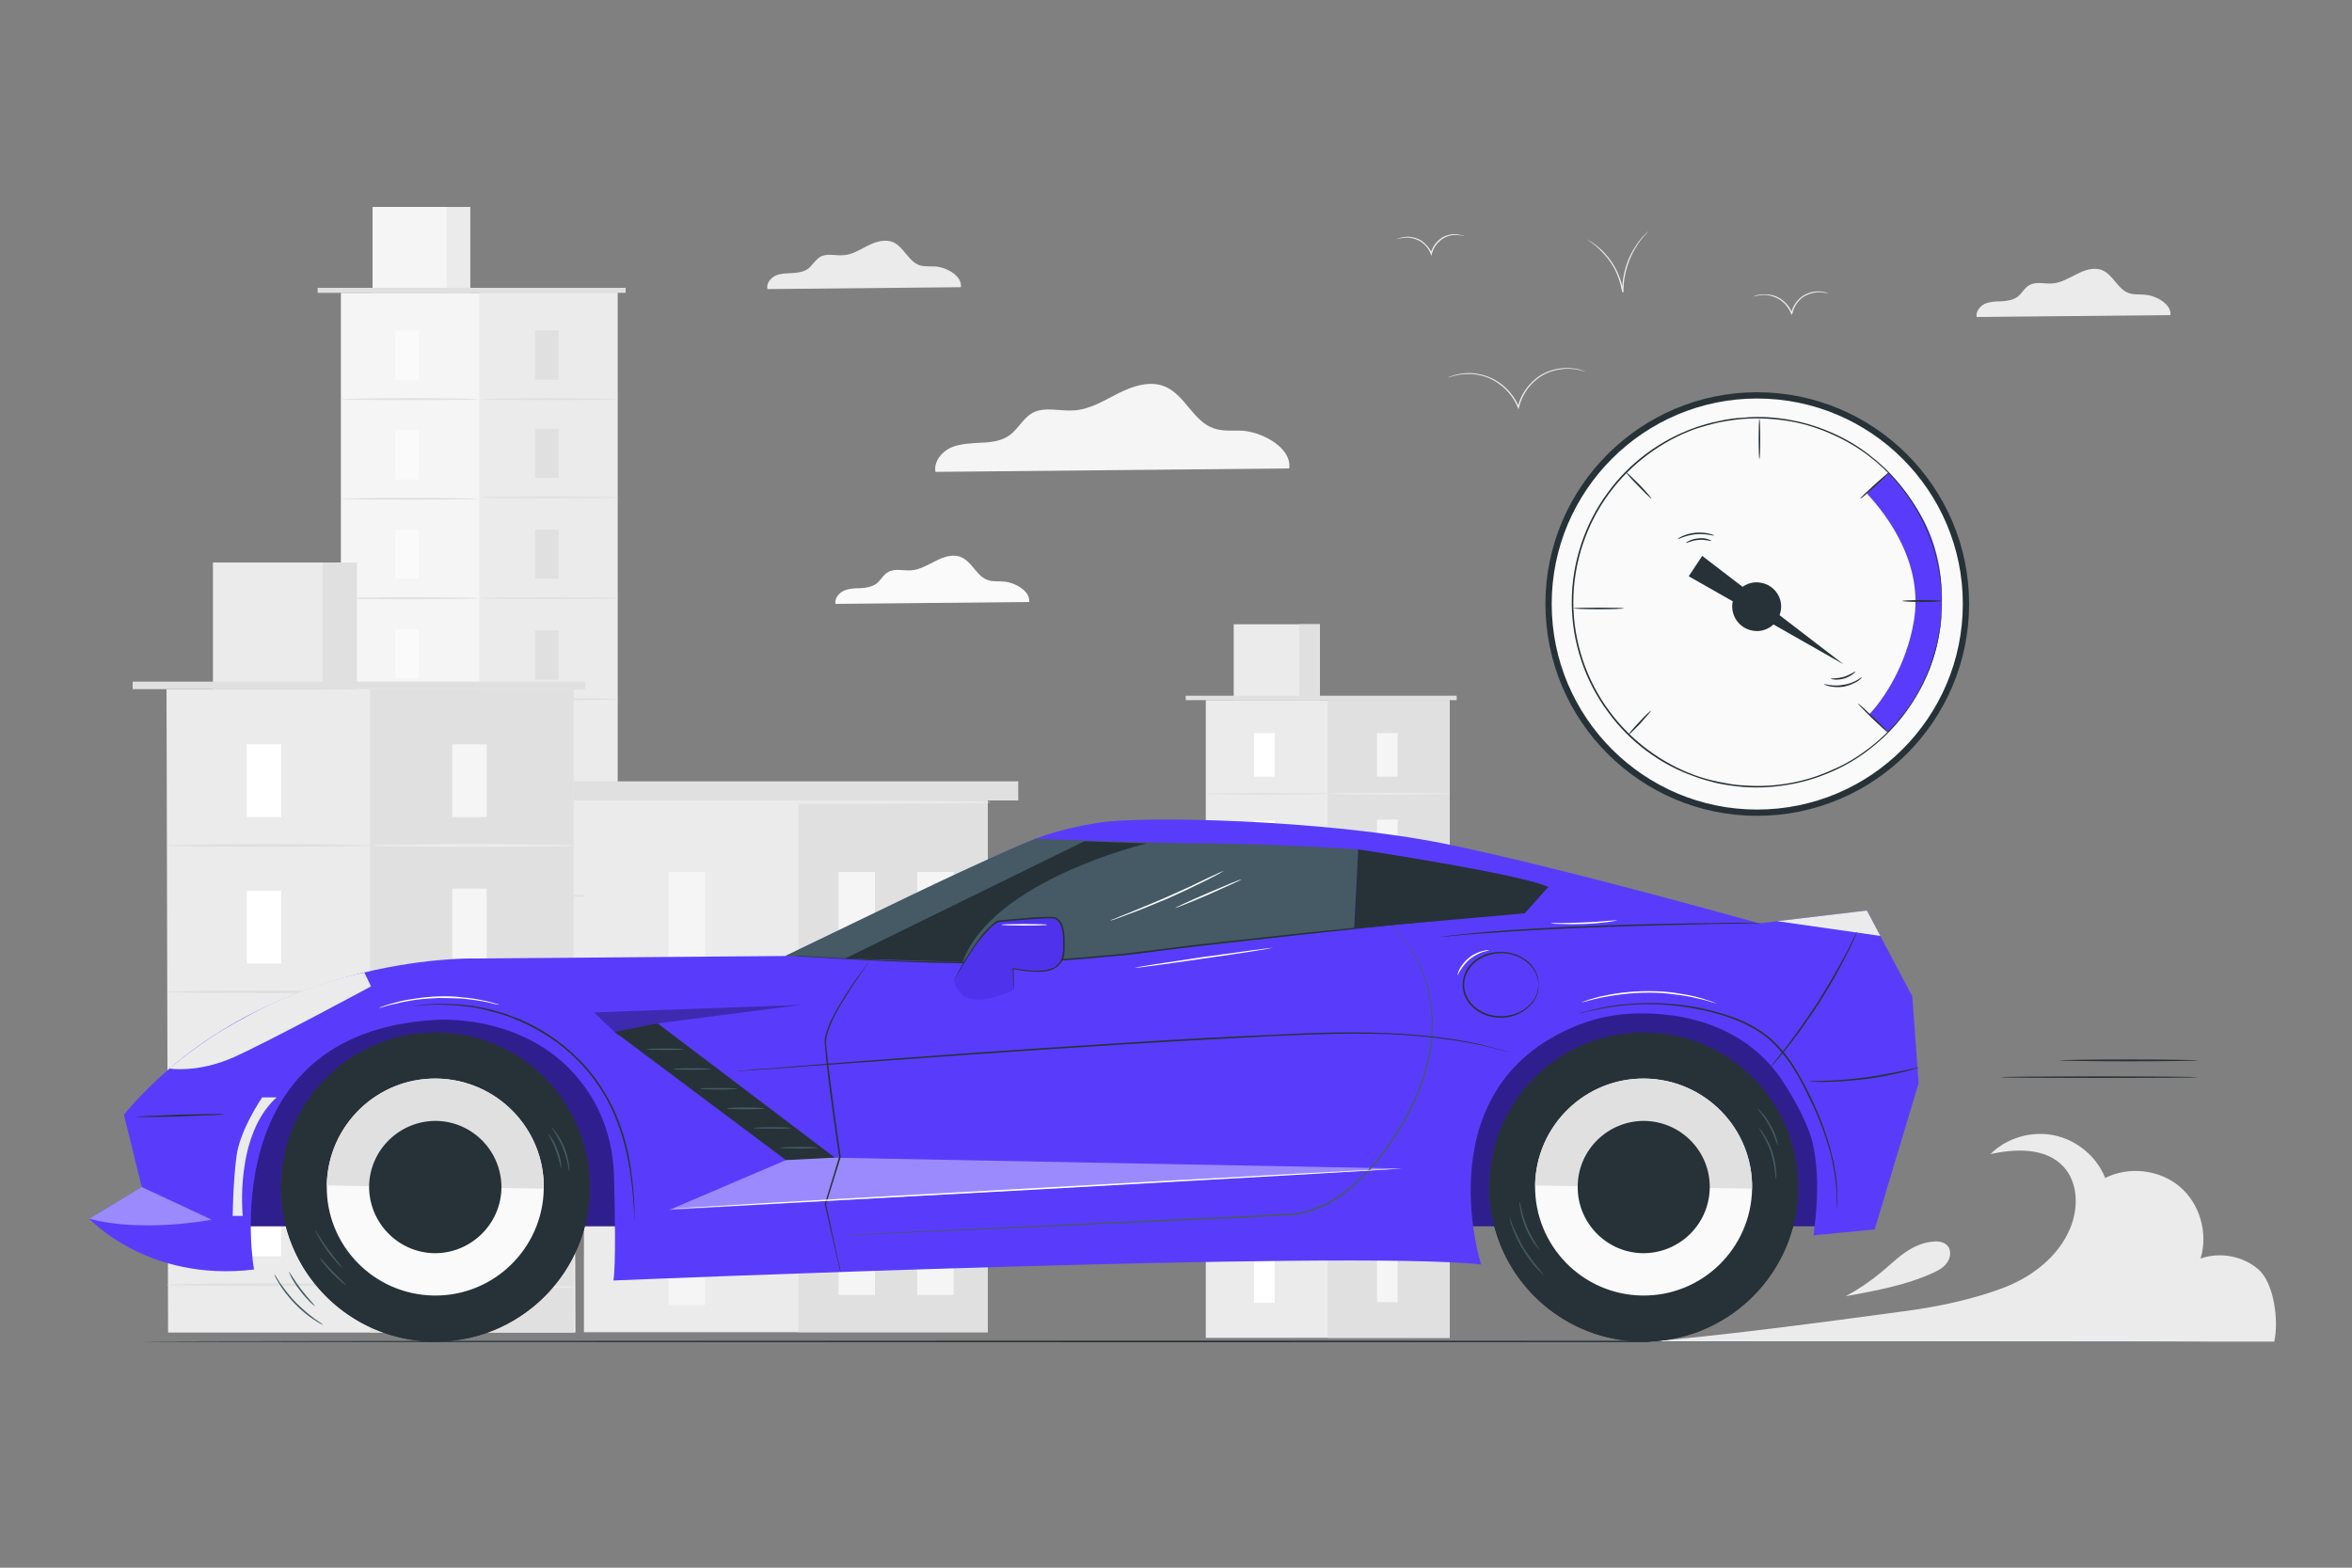 <svg version="1.2" xmlns="http://www.w3.org/2000/svg" viewBox="0 0 750 500" width="750" height="500">
	<rect x="0" y="0" width="750" height="500" fill="#808080" stroke="none"/>
	<title>8887091_4026219</title>
	<style>
		.s0 { fill: #ebebeb } 
		.s1 { fill: #e0e0e0 } 
		.s2 { fill: #ffffff } 
		.s3 { fill: #f5f5f5 } 
		.s4 { fill: #fafafa } 
		.s5 { fill: #263238 } 
		.s6 { fill: #4f33ec } 
		.s7 { fill: #000000 } 
		.s8 { fill: #593cfb } 
		.s9 { fill: #455a64 } 
		.s10 { fill: none;stroke: #4e585d;stroke-miterlimit:10;stroke-width: .4 } 
	</style>
	<g id="Background_Complete">
		<g>
			<g>
				<g>
					<g>
						<path fill-rule="evenodd" class="s0" d="m384.5 223.3h77.8v203.4h-77.8z"/>
					</g>
				</g>
				<g>
					<g>
						<path fill-rule="evenodd" class="s1" d="m423.4 223.3h38.9v203.4h-38.9z"/>
					</g>
				</g>
				<g>
					<g>
						<path fill-rule="evenodd" class="s0" d="m393.4 199.1h27.5v24.2h-27.5z"/>
					</g>
				</g>
				<g>
					<g>
						<path fill-rule="evenodd" class="s1" d="m414.3 199.1h6.6v24.2h-6.6z"/>
					</g>
				</g>
				<g>
					<g>
						<path fill-rule="evenodd" class="s1" d="m378.1 221.9h86.4v1.4h-86.4z"/>
					</g>
				</g>
				<g>
					<g>
						<path fill-rule="evenodd" class="s2" d="m399.9 233.8h6.6v13.9h-6.6z"/>
					</g>
				</g>
				<g>
					<g>
						<g>
							<path class="s1" d="m423.4 253.1c0 0.2-8.7 0.3-19.4 0.3-10.8 0-19.5-0.1-19.5-0.3 0-0.1 8.7-0.2 19.5-0.2 10.7 0 19.4 0.1 19.4 0.2z"/>
						</g>
					</g>
				</g>
				<g>
					<g>
						<g>
							<path fill-rule="evenodd" class="s3" d="m439.1 233.8h6.6v13.9h-6.6z"/>
						</g>
					</g>
					<g>
						<g>
							<g>
								<path class="s0" d="m462.6 253.1c0 0.2-8.7 0.3-19.4 0.3-10.8 0-19.5-0.1-19.5-0.3 0-0.1 8.7-0.2 19.5-0.2 10.7 0 19.4 0.1 19.4 0.2z"/>
							</g>
						</g>
					</g>
				</g>
				<g>
					<g>
						<g>
							<path fill-rule="evenodd" class="s3" d="m439.1 261.4h6.6v13.8h-6.6z"/>
						</g>
					</g>
					<g>
						<g>
							<g>
								<path class="s0" d="m462.6 280.7c0 0.1-8.7 0.2-19.4 0.2-10.8 0-19.5-0.1-19.5-0.2 0-0.2 8.7-0.3 19.5-0.3 10.7 0 19.4 0.1 19.4 0.3z"/>
							</g>
						</g>
					</g>
				</g>
				<g>
					<g>
						<g>
							<path fill-rule="evenodd" class="s3" d="m439.1 289.7h6.6v13.9h-6.6z"/>
						</g>
					</g>
					<g>
						<g>
							<g>
								<path class="s0" d="m462.6 309.1c0 0.1-8.7 0.2-19.4 0.2-10.8 0-19.5-0.1-19.5-0.2 0-0.2 8.7-0.3 19.5-0.3 10.7 0 19.4 0.1 19.4 0.3z"/>
							</g>
						</g>
					</g>
				</g>
				<g>
					<g>
						<g>
							<path fill-rule="evenodd" class="s3" d="m439.1 318.1h6.6v13.9h-6.6z"/>
						</g>
					</g>
					<g>
						<g>
							<g>
								<path class="s0" d="m462.6 337.4c0 0.2-8.7 0.3-19.4 0.3-10.8 0-19.5-0.1-19.5-0.3 0-0.1 8.7-0.2 19.5-0.2 10.7 0 19.4 0.1 19.4 0.2z"/>
							</g>
						</g>
					</g>
				</g>
				<g>
					<g>
						<g>
							<path fill-rule="evenodd" class="s3" d="m439.1 345.7h6.6v13.8h-6.6z"/>
						</g>
					</g>
					<g>
						<g>
							<g>
								<path class="s0" d="m462.6 365c0 0.1-8.7 0.3-19.4 0.3-10.8 0-19.5-0.2-19.5-0.3 0-0.2 8.7-0.3 19.5-0.3 10.7 0 19.4 0.1 19.4 0.3z"/>
							</g>
						</g>
					</g>
				</g>
				<g>
					<g>
						<g>
							<path fill-rule="evenodd" class="s3" d="m439.1 373.4h6.6v13.8h-6.6z"/>
						</g>
					</g>
					<g>
						<g>
							<path fill-rule="evenodd" class="s3" d="m439.1 401.4h6.6v13.9h-6.6z"/>
						</g>
					</g>
					<g>
						<g>
							<g>
								<path class="s0" d="m462.6 392.7c0 0.1-8.7 0.2-19.4 0.2-10.8 0-19.5-0.1-19.5-0.2 0-0.2 8.7-0.3 19.5-0.3 10.7 0 19.4 0.1 19.4 0.3z"/>
							</g>
						</g>
					</g>
				</g>
				<g>
					<g>
						<path fill-rule="evenodd" class="s2" d="m399.9 261.8h6.6v13.9h-6.6z"/>
					</g>
				</g>
				<g>
					<g>
						<g>
							<path class="s1" d="m423.4 281.1c0 0.1-8.7 0.3-19.4 0.3-10.8 0-19.5-0.2-19.5-0.3 0-0.1 8.7-0.3 19.5-0.3 10.7 0 19.4 0.2 19.4 0.3z"/>
						</g>
					</g>
				</g>
				<g>
					<g>
						<path fill-rule="evenodd" class="s2" d="m399.9 289.7h6.6v13.9h-6.6z"/>
					</g>
				</g>
				<g>
					<g>
						<g>
							<path class="s1" d="m423.4 309.1c0 0.1-8.7 0.2-19.4 0.2-10.8 0-19.5-0.1-19.5-0.2 0-0.2 8.7-0.3 19.5-0.3 10.7 0 19.4 0.1 19.4 0.3z"/>
						</g>
					</g>
				</g>
				<g>
					<g>
						<path fill-rule="evenodd" class="s2" d="m399.9 317.7h6.6v13.9h-6.6z"/>
					</g>
				</g>
				<g>
					<g>
						<g>
							<path class="s1" d="m423.4 337c0 0.2-8.7 0.3-19.4 0.3-10.8 0-19.5-0.1-19.5-0.3 0-0.1 8.7-0.2 19.5-0.2 10.7 0 19.4 0.1 19.4 0.2z"/>
						</g>
					</g>
				</g>
				<g>
					<g>
						<path fill-rule="evenodd" class="s2" d="m399.9 345.7h6.6v13.8h-6.6z"/>
					</g>
				</g>
				<g>
					<g>
						<g>
							<path class="s1" d="m423.4 365c0 0.1-8.7 0.3-19.4 0.3-10.8 0-19.5-0.2-19.5-0.3 0-0.2 8.7-0.3 19.5-0.3 10.7 0 19.4 0.1 19.4 0.3z"/>
						</g>
					</g>
				</g>
				<g>
					<g>
						<path fill-rule="evenodd" class="s2" d="m399.9 373.6h6.6v13.9h-6.6z"/>
					</g>
				</g>
				<g>
					<g>
						<g>
							<path class="s1" d="m423.4 393c0 0.1-8.7 0.2-19.4 0.2-10.8 0-19.5-0.1-19.5-0.2 0-0.2 8.7-0.3 19.5-0.3 10.7 0 19.4 0.1 19.4 0.3z"/>
						</g>
					</g>
				</g>
				<g>
					<g>
						<g>
							<path fill-rule="evenodd" class="s2" d="m399.9 401.6h6.6v13.9h-6.6z"/>
						</g>
					</g>
				</g>
			</g>
		</g>
		<g>
			<g>
				<g>
					<path fill-rule="evenodd" class="s3" d="m108.7 93.4h88.2v279.6h-88.2z"/>
				</g>
			</g>
			<g>
				<g>
					<path fill-rule="evenodd" class="s0" d="m152.8 93.4h44.1v278.9h-44.1z"/>
				</g>
			</g>
			<g>
				<g>
					<path fill-rule="evenodd" class="s3" d="m118.8 66h31.1v27.4h-31.1z"/>
				</g>
			</g>
			<g>
				<g>
					<path fill-rule="evenodd" class="s0" d="m142.5 66h7.4v27.4h-7.4z"/>
				</g>
			</g>
			<g>
				<g>
					<path fill-rule="evenodd" class="s1" d="m101.3 93.4v-1.6h98.2v1.6"/>
				</g>
			</g>
			<g>
				<g>
					<path fill-rule="evenodd" class="s4" d="m126.1 105.4h7.5v15.7h-7.5z"/>
				</g>
			</g>
			<g>
				<g>
					<g>
						<path class="s1" d="m152.8 127.3c0 0.2-9.9 0.3-22.1 0.3-12.1 0-22-0.1-22-0.3 0-0.1 9.9-0.3 22-0.3 12.2 0 22.1 0.2 22.1 0.3z"/>
					</g>
				</g>
			</g>
			<g>
				<g>
					<g>
						<path fill-rule="evenodd" class="s1" d="m170.6 105.4h7.5v15.7h-7.5z"/>
					</g>
				</g>
				<g>
					<g>
						<g>
							<path class="s1" d="m197.3 127.3c0 0.2-9.9 0.3-22.1 0.3-12.1 0-22-0.1-22-0.3 0-0.1 9.9-0.3 22-0.3 12.2 0 22.1 0.2 22.1 0.3z"/>
						</g>
					</g>
				</g>
			</g>
			<g>
				<g>
					<g>
						<path fill-rule="evenodd" class="s1" d="m170.6 136.7h7.5v15.7h-7.5z"/>
					</g>
				</g>
				<g>
					<g>
						<g>
							<path class="s1" d="m197.3 158.6c0 0.2-9.9 0.3-22.1 0.3-12.1 0-22-0.1-22-0.3 0-0.2 9.9-0.3 22-0.3 12.2 0 22.1 0.1 22.1 0.3z"/>
						</g>
					</g>
				</g>
			</g>
			<g>
				<g>
					<g>
						<path fill-rule="evenodd" class="s1" d="m170.6 168.9h7.5v15.7h-7.5z"/>
					</g>
				</g>
				<g>
					<g>
						<g>
							<path class="s1" d="m197.3 190.8c0 0.2-9.9 0.3-22.1 0.3-12.1 0-22-0.1-22-0.3 0-0.2 9.9-0.3 22-0.3 12.2 0 22.1 0.1 22.1 0.3z"/>
						</g>
					</g>
				</g>
			</g>
			<g>
				<g>
					<g>
						<path fill-rule="evenodd" class="s1" d="m170.6 201.1h7.5v15.7h-7.5z"/>
					</g>
				</g>
				<g>
					<g>
						<g>
							<path class="s1" d="m197.3 223c0 0.2-9.9 0.3-22.1 0.3-12.1 0-22-0.1-22-0.3 0-0.2 9.9-0.3 22-0.3 12.2 0 22.1 0.1 22.1 0.3z"/>
						</g>
					</g>
				</g>
			</g>
			<g>
				<g>
					<g>
						<path fill-rule="evenodd" class="s1" d="m170.6 232.4h7.5v15.7h-7.5z"/>
					</g>
				</g>
				<g>
					<g>
						<g>
							<path class="s1" d="m197.3 254.3c0 0.1-9.9 0.3-22.1 0.3-12.1 0-22-0.2-22-0.3 0-0.2 9.9-0.3 22-0.3 12.2 0 22.1 0.1 22.1 0.3z"/>
						</g>
					</g>
				</g>
			</g>
			<g>
				<g>
					<g>
						<path fill-rule="evenodd" class="s1" d="m170.6 263.8h7.5v15.7h-7.5z"/>
					</g>
				</g>
				<g>
					<g>
						<path fill-rule="evenodd" class="s1" d="m170.6 295.6h7.5v15.7h-7.5z"/>
					</g>
				</g>
				<g>
					<g>
						<g>
							<path class="s1" d="m197.3 285.7c0 0.2-9.9 0.3-22.1 0.3-12.1 0-22-0.1-22-0.3 0-0.2 9.9-0.3 22-0.3 12.2 0 22.1 0.1 22.1 0.3z"/>
						</g>
					</g>
				</g>
			</g>
			<g>
				<g>
					<path fill-rule="evenodd" class="s4" d="m126.1 137.1h7.5v15.8h-7.5z"/>
				</g>
			</g>
			<g>
				<g>
					<g>
						<path class="s1" d="m152.8 159.1c0 0.1-9.9 0.3-22.1 0.3-12.1 0-22-0.2-22-0.3 0-0.2 9.9-0.3 22-0.3 12.2 0 22.1 0.1 22.1 0.3z"/>
					</g>
				</g>
			</g>
			<g>
				<g>
					<path fill-rule="evenodd" class="s4" d="m126.1 168.9h7.5v15.7h-7.5z"/>
				</g>
			</g>
			<g>
				<g>
					<g>
						<path class="s1" d="m152.8 190.8c0 0.2-9.9 0.3-22.1 0.3-12.1 0-22-0.1-22-0.3 0-0.2 9.9-0.3 22-0.3 12.2 0 22.1 0.1 22.1 0.3z"/>
					</g>
				</g>
			</g>
			<g>
				<g>
					<path fill-rule="evenodd" class="s4" d="m126.1 200.6h7.5v15.8h-7.5z"/>
				</g>
			</g>
			<g>
				<g>
					<g>
						<path class="s1" d="m152.8 222.5c0 0.2-9.9 0.3-22.1 0.3-12.1 0-22-0.1-22-0.3 0-0.1 9.9-0.3 22-0.3 12.2 0 22.1 0.2 22.1 0.3z"/>
					</g>
				</g>
			</g>
			<g>
				<g>
					<path fill-rule="evenodd" class="s4" d="m126.1 232.4h7.5v15.7h-7.5z"/>
				</g>
			</g>
			<g>
				<g>
					<g>
						<path class="s1" d="m152.8 254.3c0 0.1-9.9 0.3-22.1 0.3-12.1 0-22-0.2-22-0.3 0-0.2 9.9-0.3 22-0.3 12.2 0 22.1 0.1 22.1 0.3z"/>
					</g>
				</g>
			</g>
			<g>
				<g>
					<path fill-rule="evenodd" class="s4" d="m126.1 264.1h7.5v15.7h-7.5z"/>
				</g>
			</g>
			<g>
				<g>
					<g>
						<path class="s1" d="m152.8 286c0 0.2-9.9 0.3-22.1 0.3-12.1 0-22-0.1-22-0.3 0-0.1 9.9-0.3 22-0.3 12.2 0 22.1 0.2 22.1 0.3z"/>
					</g>
				</g>
			</g>
			<g>
				<g>
					<g>
						<path fill-rule="evenodd" class="s4" d="m126.1 295.8h7.5v15.8h-7.5z"/>
					</g>
				</g>
			</g>
		</g>
		<g>
			<g>
				<g>
					<g>
						<path fill-rule="evenodd" class="s0" d="m186.2 255.1h128.8v169.8h-128.8z"/>
					</g>
				</g>
				<g>
					<g>
						<path fill-rule="evenodd" class="s1" d="m254.6 255.1h60.4v169.8h-60.4z"/>
					</g>
				</g>
			</g>
			<g>
				<g>
					<g>
						<path fill-rule="evenodd" class="s3" d="m213.2 278.1h11.6v28.1h-11.6z"/>
					</g>
				</g>
				<g>
					<g>
						<path fill-rule="evenodd" class="s3" d="m213.2 388.2h11.6v28.1h-11.6z"/>
					</g>
				</g>
				<g>
					<g>
						<g>
							<path class="s3" d="m254.6 317.2c0 0.4-15.3 0.6-34.2 0.6-18.9 0-34.2-0.2-34.2-0.6 0-0.3 15.3-0.5 34.2-0.5 18.9 0 34.2 0.2 34.2 0.5z"/>
						</g>
					</g>
				</g>
			</g>
			<g>
				<g>
					<g>
						<path fill-rule="evenodd" class="s3" d="m213.2 333.5h11.6v28.2h-11.6z"/>
					</g>
				</g>
				<g>
					<g>
						<g>
							<path class="s3" d="m254.6 372.7c0 0.3-15.3 0.6-34.2 0.6-18.9 0-34.2-0.3-34.2-0.6 0-0.3 15.3-0.6 34.2-0.6 18.9 0 34.2 0.3 34.2 0.6z"/>
						</g>
					</g>
				</g>
			</g>
			<g>
				<g>
					<path fill-rule="evenodd" class="s3" d="m267.4 278.1h11.6v28.1h-11.6z"/>
				</g>
			</g>
			<g>
				<g>
					<path fill-rule="evenodd" class="s3" d="m292.5 278.1h11.6v28.1h-11.6z"/>
				</g>
			</g>
			<g>
				<g>
					<path fill-rule="evenodd" class="s3" d="m267.4 331.5h11.6v28.1h-11.6z"/>
				</g>
			</g>
			<g>
				<g>
					<path fill-rule="evenodd" class="s3" d="m292.5 331.5h11.6v28.1h-11.6z"/>
				</g>
			</g>
			<g>
				<g>
					<path fill-rule="evenodd" class="s3" d="m267.4 384.8h11.6v28.2h-11.6z"/>
				</g>
			</g>
			<g>
				<g>
					<path fill-rule="evenodd" class="s3" d="m292.5 384.8h11.6v28.2h-11.6z"/>
				</g>
			</g>
			<g>
				<g>
					<path fill-rule="evenodd" class="s1" d="m176.5 249.2h148.2v6.1h-148.2z"/>
				</g>
			</g>
			<g>
				<g>
					<g>
						<path class="s0" d="m315.9 255.9c0 0.3-28.8 0.5-64.3 0.5-35.5 0-64.3-0.2-64.3-0.5 0-0.4 28.8-0.6 64.3-0.6 35.5 0 64.3 0.2 64.3 0.6z"/>
					</g>
				</g>
			</g>
		</g>
		<g>
			<g>
				<g>
					<g>
						<path fill-rule="evenodd" class="s0" d="m183.5 425h-129.9l-0.5-205.2h129.8z"/>
					</g>
				</g>
				<g>
					<g>
						<path fill-rule="evenodd" class="s1" d="m118 219.8h64.9v205.2h-64.9z"/>
					</g>
				</g>
				<g>
					<g>
						<path fill-rule="evenodd" class="s0" d="m67.9 179.4h45.9v40.4h-45.9z"/>
					</g>
				</g>
				<g>
					<g>
						<path fill-rule="evenodd" class="s1" d="m102.8 179.4h11v40.4h-11z"/>
					</g>
				</g>
				<g>
					<g>
						<path fill-rule="evenodd" class="s1" d="m42.3 217.4h144.4v2.4h-144.4z"/>
					</g>
				</g>
				<g>
					<g>
						<path fill-rule="evenodd" class="s2" d="m78.7 237.4h11v23.2h-11z"/>
					</g>
				</g>
				<g>
					<g>
						<g>
							<path class="s1" d="m118 269.7c0 0.2-14.5 0.4-32.5 0.4-17.9 0-32.4-0.2-32.4-0.4 0-0.3 14.5-0.5 32.4-0.5 18 0 32.5 0.2 32.5 0.5z"/>
						</g>
					</g>
				</g>
				<g>
					<g>
						<g>
							<path fill-rule="evenodd" class="s3" d="m144.2 237.4h11v23.2h-11z"/>
						</g>
					</g>
					<g>
						<g>
							<g>
								<path class="s0" d="m183.5 269.7c0 0.2-14.6 0.4-32.5 0.4-17.9 0-32.4-0.2-32.4-0.4 0-0.3 14.5-0.5 32.4-0.5 17.9 0 32.5 0.2 32.5 0.5z"/>
							</g>
						</g>
					</g>
				</g>
				<g>
					<g>
						<g>
							<path fill-rule="evenodd" class="s3" d="m144.2 283.4h11v23.2h-11z"/>
						</g>
					</g>
					<g>
						<g>
							<g>
								<path class="s0" d="m183.5 315.7c0 0.2-14.6 0.4-32.5 0.4-17.9 0-32.4-0.2-32.4-0.4 0-0.3 14.5-0.5 32.4-0.5 17.9 0 32.5 0.2 32.5 0.5z"/>
							</g>
						</g>
					</g>
				</g>
				<g>
					<g>
						<g>
							<path fill-rule="evenodd" class="s3" d="m144.2 330.8h11v23.2h-11z"/>
						</g>
					</g>
					<g>
						<g>
							<g>
								<path class="s0" d="m183.5 363.1c0 0.2-14.6 0.4-32.5 0.4-17.9 0-32.4-0.2-32.4-0.4 0-0.3 14.5-0.5 32.4-0.5 17.9 0 32.5 0.2 32.5 0.5z"/>
							</g>
						</g>
					</g>
				</g>
				<g>
					<g>
						<g>
							<path fill-rule="evenodd" class="s3" d="m144.2 378.2h11v23.2h-11z"/>
						</g>
					</g>
					<g>
						<g>
							<g>
								<path class="s0" d="m183.5 410.5c0 0.2-14.6 0.4-32.5 0.4-17.9 0-32.4-0.2-32.4-0.4 0-0.3 14.5-0.5 32.4-0.5 17.9 0 32.5 0.2 32.5 0.5z"/>
							</g>
						</g>
					</g>
				</g>
				<g>
					<g>
						<path fill-rule="evenodd" class="s2" d="m78.7 284.1h11v23.2h-11z"/>
					</g>
				</g>
				<g>
					<g>
						<g>
							<path class="s1" d="m118 316.4c0 0.2-14.5 0.4-32.5 0.4-17.9 0-32.4-0.2-32.4-0.4 0-0.3 14.5-0.5 32.4-0.5 18 0 32.5 0.2 32.5 0.5z"/>
						</g>
					</g>
				</g>
				<g>
					<g>
						<path fill-rule="evenodd" class="s2" d="m78.7 330.8h11v23.2h-11z"/>
					</g>
				</g>
				<g>
					<g>
						<g>
							<path class="s1" d="m118 363.1c0 0.2-14.5 0.4-32.5 0.4-17.9 0-32.4-0.2-32.4-0.4 0-0.3 14.5-0.5 32.4-0.5 18 0 32.5 0.2 32.5 0.5z"/>
						</g>
					</g>
				</g>
				<g>
					<g>
						<path fill-rule="evenodd" class="s2" d="m78.7 377.5h11v23.2h-11z"/>
					</g>
				</g>
				<g>
					<g>
						<g>
							<path class="s1" d="m118 409.8c0 0.2-14.5 0.4-32.5 0.4-17.9 0-32.4-0.2-32.4-0.4 0-0.3 14.5-0.5 32.4-0.5 18 0.1 32.5 0.2 32.5 0.5z"/>
						</g>
					</g>
				</g>
			</g>
		</g>
		<g>
			<g>
				<g>
					<g>
						<g>
							<path class="s0" d="m306.4 91.6c0.5-3.5-4.4-6.3-8-6.6-1.8-0.1-3.6 0.1-5.2-0.4-3.6-1.3-5-5.9-8.5-7.4-2.6-1-5.5-0.1-8.1 1.2-2.5 1.3-5 2.9-7.8 3-2.4 0.2-5.1-0.7-7.2 0.5-1.6 0.9-2.5 2.7-3.9 3.8-1.5 1.1-3.4 1.3-5.2 1.4-1.7 0.1-3.6 0.1-5.2 0.8-1.6 0.8-3 2.5-2.6 4.3z"/>
						</g>
					</g>
				</g>
			</g>
		</g>
		<g>
			<g>
				<g>
					<g>
						<g>
							<path class="s4" d="m328.2 192c0.4-3.4-4.4-6.2-8-6.5-1.8-0.2-3.6 0.1-5.2-0.5-3.6-1.2-5-5.8-8.5-7.3-2.6-1.1-5.6-0.1-8.1 1.2-2.5 1.2-5 2.8-7.8 3-2.5 0.2-5.1-0.7-7.3 0.5-1.6 0.8-2.4 2.7-3.9 3.8-1.4 1-3.3 1.3-5.1 1.4-1.8 0-3.6 0.1-5.2 0.8-1.7 0.8-3 2.5-2.7 4.2z"/>
						</g>
					</g>
				</g>
			</g>
		</g>
		<g>
			<g>
				<g>
					<g>
						<g>
							<path class="s0" d="m692.1 100.5c0.4-3.4-4.4-6.2-8.1-6.5-1.7-0.2-3.5 0.1-5.1-0.5-3.6-1.2-5-5.8-8.5-7.3-2.6-1.1-5.6-0.1-8.1 1.2-2.5 1.2-5 2.8-7.8 3-2.5 0.2-5.1-0.7-7.3 0.5-1.6 0.8-2.4 2.7-3.9 3.8-1.4 1-3.3 1.3-5.1 1.4-1.8 0-3.6 0.1-5.3 0.8-1.6 0.8-2.9 2.5-2.6 4.2z"/>
						</g>
					</g>
				</g>
			</g>
		</g>
		<g>
			<g>
				<g>
					<g>
						<g>
							<path class="s3" d="m411.1 149.4c0.9-6.3-8-11.4-14.6-12-3.2-0.2-6.5 0.3-9.5-0.8-6.5-2.2-9.1-10.6-15.5-13.3-4.7-2-10.2-0.2-14.8 2.1-4.6 2.3-9.1 5.2-14.3 5.5-4.4 0.3-9.3-1.3-13.2 0.8-2.9 1.7-4.5 5-7.1 7-2.7 2-6.1 2.4-9.4 2.5-3.2 0.2-6.6 0.3-9.6 1.6-2.9 1.4-5.4 4.5-4.8 7.7z"/>
						</g>
					</g>
				</g>
			</g>
		</g>
		<g>
			<g>
				<g>
					<g>
						<path class="s0" d="m466.9 75.3c-0.1 0.1-0.4-0.1-1.1-0.2-0.6-0.1-1.6-0.2-2.8-0.1-1.1 0.2-2.5 0.7-3.7 1.7-1.2 1-2.2 2.4-2.7 4.2l-0.1 0.7-0.3-0.6c-0.6-1.7-1.8-3-3.1-3.9-1.3-0.8-2.7-1.2-3.9-1.3-2.4-0.1-3.8 0.6-3.8 0.5 0 0 0.3-0.2 1-0.4 0.6-0.2 1.6-0.4 2.8-0.4 1.2 0.1 2.7 0.4 4.1 1.3 1.3 0.9 2.6 2.3 3.3 4h-0.4c0.5-1.9 1.6-3.4 2.8-4.4 1.3-1.1 2.8-1.5 4-1.7 1.2-0.1 2.2 0.1 2.9 0.3 0.6 0.1 1 0.3 1 0.3z"/>
					</g>
				</g>
			</g>
		</g>
		<g>
			<g>
				<g>
					<g>
						<path class="s0" d="m505.5 118.5c0 0.1-0.7-0.2-2-0.5-1.4-0.3-3.4-0.6-5.8-0.2-2.4 0.3-5.3 1.2-7.8 3.3-2.5 2-4.6 5.1-5.5 8.7q0 0.1 0 0.1l-0.2 0.7-0.2-0.6c-1.4-3.5-3.9-6.2-6.6-8-2.7-1.8-5.6-2.5-8-2.7-2.5-0.1-4.5 0.2-5.8 0.6-1.3 0.3-2 0.6-2 0.6q0 0 0.5-0.3 0.5-0.2 1.5-0.5c1.3-0.4 3.3-0.8 5.8-0.7 2.4 0.2 5.4 0.9 8.2 2.7 2.8 1.8 5.3 4.6 6.8 8.1h-0.4q0 0 0-0.1c0.9-3.7 3.1-6.8 5.7-8.9 2.5-2.1 5.5-3 7.9-3.3 2.5-0.3 4.6 0 5.9 0.3q1 0.3 1.5 0.5 0.5 0.2 0.5 0.2z"/>
					</g>
				</g>
			</g>
		</g>
		<g>
			<g>
				<g>
					<g>
						<path class="s0" d="m583.1 93.6c0 0.1-0.4-0.1-1.2-0.2-0.7-0.2-1.8-0.3-3.1-0.1-1.3 0.2-2.9 0.7-4.3 1.8-1.3 1.1-2.5 2.8-2.9 4.8h-0.1l-0.1 0.6-0.3-0.5c-0.7-1.9-2.1-3.4-3.5-4.4-1.5-0.9-3.1-1.4-4.4-1.5-1.3-0.1-2.4 0.1-3.2 0.3-0.7 0.2-1.1 0.3-1.1 0.3q0 0 0.3-0.1 0.3-0.2 0.8-0.4c0.7-0.2 1.8-0.4 3.2-0.3 1.4 0 3 0.4 4.6 1.4 1.5 1 2.9 2.5 3.7 4.5h-0.4 0.1c0.4-2.1 1.7-3.8 3.1-5 1.4-1.1 3.1-1.7 4.4-1.8 1.4-0.2 2.5 0 3.3 0.2q0.5 0.2 0.8 0.3 0.3 0.1 0.3 0.1z"/>
					</g>
				</g>
			</g>
		</g>
		<g>
			<g>
				<g>
					<g>
						<path class="s0" d="m525.5 73.8c0.1 0.1-0.4 0.5-1.1 1.3-0.7 0.8-1.7 2-2.7 3.7-2 3.2-4.1 8.3-4 14.2q0 0.1 0 0.2h-0.4c-0.5-2.8-1.4-5.5-2.6-7.7-1.2-2.2-2.7-4-4-5.3-1.3-1.4-2.6-2.4-3.4-3-0.9-0.6-1.4-0.9-1.4-0.9q0 0 0.4 0.2c0.2 0.1 0.6 0.3 1.1 0.6 0.9 0.6 2.1 1.5 3.5 2.8 1.4 1.4 2.9 3.2 4.1 5.4 1.3 2.3 2.2 4.9 2.7 7.9h-0.4q0-0.1 0-0.2c-0.1-6 2-11.2 4.2-14.4 1-1.6 2-2.8 2.8-3.6 0.4-0.4 0.7-0.7 0.9-0.9q0.3-0.3 0.3-0.3z"/>
					</g>
				</g>
			</g>
		</g>
	</g>
	<g id="Floor">
		<g>
			<g>
				<g>
					<path class="s5" d="m705.4 427.9c0 0.1-148 0.2-330.4 0.2-182.5 0-330.4-0.1-330.4-0.2 0-0.2 147.9-0.3 330.4-0.3 182.4 0 330.4 0.1 330.4 0.3z"/>
				</g>
			</g>
		</g>
	</g>
	<g id="Car">
		<g>
			<g>
				<g>
					<g>
						<path class="s0" d="m525.1 427.9c19.4-1.3 58.7-6.5 81.4-9.6 10.2-1.3 21.5-3.6 31.1-7.1 9.7-3.4 18.7-10.1 22.6-19.6 2.6-6.4 2.5-14.4-2.2-19.5-5.6-6.1-15.3-5.8-23.3-4 5.2-5.2 13.1-7.5 20.3-6 7.3 1.5 13.6 6.8 16.3 13.6 7.6-3.8 17.3-2.7 23.8 2.8 6.4 5.4 9.1 14.9 6.6 22.9 6.2-2.2 13.6-0.8 18.5 3.5 5 4.4 6.5 16.5 5 23 0 0-200.1 0-200.1 0z"/>
					</g>
				</g>
				<g>
					<g>
						<path class="s0" d="m589.2 413.3c9.2-1.7 18.5-3.4 26.9-7.2 1.8-0.8 3.6-1.7 4.7-3.3 1.2-1.6 1.5-3.9 0.3-5.4-1.1-1.3-3-1.6-4.6-1.4-3.3 0.2-6.5 1.7-9.2 3.6-2.7 1.9-5.1 4.3-7.7 6.4-3.4 2.8-7.1 5.3-11 7.4"/>
					</g>
				</g>
			</g>
			<g>
				<g>
					<g>
						<path class="s5" d="m433.9 271.1q0 0-0.2 0-0.3 0-0.8 0-1.1-0.1-3-0.1c-2.7-0.1-6.5-0.3-11.1-0.5-4.8-0.2-10.3-0.4-16.5-0.7q-4.7-0.2-9.8-0.4c-1.6-0.1-3.4 0-5.1 0q-2.6 0-5.3 0c-14.4-0.1-27.3-0.7-36.7-1.1-4.7-0.2-8.5-0.4-11.1-0.5q-1.9-0.1-3-0.2-0.5 0-0.8 0-0.3-0.1-0.3-0.1 0 0 0.3 0 0.3 0 0.8 0 1.1 0 3 0.1c2.6 0.1 6.4 0.2 11.1 0.4 9.4 0.3 22.4 0.8 36.7 0.9q2.7 0 5.3-0.1c1.7 0 3.5 0 5.1 0.1q5.1 0.2 9.8 0.5c6.2 0.3 11.8 0.5 16.5 0.8 4.6 0.2 8.4 0.4 11.1 0.6q1.9 0.1 3 0.2 0.5 0 0.8 0 0.2 0 0.2 0.1z"/>
					</g>
				</g>
			</g>
			<g>
				<g>
					<g>
						<g>
							<path class="s6" d="m594.3 391.1h-521.2v-25.6c0-24.3 19.7-44.1 44-44.1h477.2z"/>
						</g>
					</g>
					<g style="opacity: .4">
						<g>
							<g>
								<path class="s7" d="m594.3 391.1h-521.2v-25.6c0-24.3 19.7-44.1 44-44.1h477.2z"/>
							</g>
						</g>
					</g>
				</g>
				<g>
					<g>
						<path class="s8" d="m28.5 388.7c0 0 18.5 20.3 52.5 16.2 0 0-13.6-75.5 57.7-79.6 0 0 32.6-2.9 49.5 23.9 4.9 7.8 7.4 16.9 7.6 26.2 0.3 10.6 0.6 28.5-0.2 33 0 0 235.4-9.8 276.7-5.1 0 0-18.8-58.4 32.9-77.1 8.8-3.2 19-3.6 28.3-2.3 12.7 1.8 26.2 7.6 35 21 3.8 5.8 8.5 14.2 9.8 20.9 2.2 11.6 0.7 22.5 0 28.2l19.5-1.9 14-46.6-2-27.7-14.5-27.4-34.3 4.1c0 0-63.4-17.9-100.8-25.5-37.3-7.5-96.3-9-110.6-6.5-14.3 2.4-19.7 5.1-26.8 8.1-7.1 3.1-72.3 34.3-72.3 34.3l-99.8 0.8c0 0-68.2-1.4-111.2 49.8l5.7 23.1z"/>
					</g>
				</g>
				<g>
					<g>
						<path class="s9" d="m250.4 304.9c0 0 61.5 2.6 77.7 2.1 16.2-0.6 103.7-10.9 103.7-10.9l1.3-25.2c0 0-29-1.9-48.1-1.9-15.9 0-54.8-1.5-54.8-1.5-1.2 0.6-2.6 1.1-3.9 1.6-22.6 9.7-48 22.4-75.9 35.8z"/>
					</g>
				</g>
				<g>
					<g>
						<path class="s0" d="m54 340.8c0 0 9.1 1.5 20.5-3.6 11.4-5.1 43.8-22.6 43.8-22.6l-2.1-4.4c0 0-5.8 1.1-12.5 3.3-7.2 2.2-15.4 5.7-21.1 8.6-4.7 2.5-10.6 5.6-15.5 8.9-7.5 5-13.1 9.8-13.1 9.8z"/>
					</g>
				</g>
				<g>
					<g>
						<g>
							<path class="s5" d="m71.6 355.4c0 0.1-6.3 0.4-14.2 0.7-7.8 0.2-14.2 0.2-14.2 0.1 0-0.1 6.4-0.4 14.2-0.7 7.8-0.2 14.2-0.3 14.2-0.1z"/>
						</g>
					</g>
				</g>
				<g style="opacity: .4">
					<g>
						<path class="s2" d="m45.2 378.6l22.3 10.4c0 0-21.9 4.3-39-0.3z"/>
					</g>
				</g>
				<g>
					<g>
						<path class="s0" d="m83.6 350c0 0-7.2 10.5-8.2 18.9-1.1 8.4-1.2 18.9-1.2 18.9h3.2c0 0-2.7-25.6 10.8-37.8z"/>
					</g>
				</g>
				<g style="opacity: .3">
					<g>
						<path fill-rule="evenodd" class="s7" d="m197.2 330.3l-7.8-7.4 66.2-2.4-45.9 5.9z"/>
					</g>
				</g>
				<g>
					<g>
						<g>
							<path class="s5" d="m202.3 389.4q0 0 0-0.3 0-0.3-0.1-0.8c0-0.8 0-1.9-0.1-3.3-0.2-2.9-0.5-7-1.3-12-0.8-5-2.2-11-4.8-17.2-2.6-6.2-6.6-12.5-12.2-18-5.5-5.5-11.9-9.4-18-12.1q-0.6-0.3-1.2-0.5-0.6-0.2-1.1-0.5-1.2-0.4-2.3-0.8c-1.5-0.5-3-1-4.5-1.3-1.4-0.4-2.8-0.8-4.2-1q-1-0.2-2-0.4-1-0.1-1.9-0.2c-5.1-0.7-9.2-0.6-12.1-0.5-1.4 0.1-2.5 0.3-3.2 0.3q-0.6 0.1-0.9 0.1-0.3 0-0.3 0 0 0 0.3-0.1 0.3 0 0.9-0.1c0.7-0.1 1.8-0.3 3.2-0.4 2.9-0.2 7-0.3 12.1 0.3q1 0.1 2 0.2 1 0.2 2 0.4c1.4 0.2 2.8 0.6 4.3 0.9 1.4 0.4 2.9 0.9 4.4 1.3q1.2 0.5 2.3 0.9 0.6 0.2 1.2 0.4 0.6 0.3 1.2 0.5c6.2 2.7 12.6 6.7 18.2 12.3 5.6 5.4 9.6 11.9 12.3 18.1 2.6 6.3 4 12.3 4.7 17.3 0.7 5.1 1 9.2 1.1 12.1 0 1.4 0 2.5 0 3.3q0 0.5 0 0.8 0 0.3 0 0.3z"/>
						</g>
					</g>
				</g>
				<g style="opacity: .4">
					<g>
						<path fill-rule="evenodd" class="s2" d="m213.4 385.9l39.6-16.9 194 3.7z"/>
					</g>
				</g>
				<g>
					<g>
						<path fill-rule="evenodd" class="s5" d="m250.6 370l-54.6-40.9 13.7-2.7 56.5 42.8z"/>
					</g>
				</g>
				<g>
					<g>
						<g>
							<path class="s5" d="m268 405.7q0 0-0.1-0.4-0.1-0.4-0.3-1.1-0.3-1.6-1-4.4c-0.9-3.8-2.1-9.2-3.6-15.7v-0.1c1.4-4.5 2.9-9.6 4.6-15.1v0.1c-0.7-4.6-1.4-9.6-2.1-14.7-1-7.2-1.9-14.1-2.4-20.4q-0.1-0.6-0.1-1.2c0-0.4 0-0.8 0-1.2 0.1-0.8 0.3-1.5 0.5-2.3 0.5-1.4 1-2.8 1.6-4 1.3-2.6 2.6-4.8 3.9-6.9 2.5-4 4.8-7.2 6.4-9.3q1.2-1.6 1.9-2.4 0.3-0.4 0.5-0.7 0.1-0.2 0.2-0.2 0 0-0.2 0.3-0.2 0.2-0.5 0.6-0.6 0.9-1.8 2.5c-1.5 2.2-3.7 5.3-6.2 9.4-1.3 2-2.6 4.3-3.8 6.8-0.6 1.3-1.1 2.6-1.6 4.1-0.4 1.4-0.6 2.8-0.4 4.4 0.6 6.3 1.6 13.2 2.5 20.4 0.7 5.2 1.4 10.1 2.1 14.7v0.1c-1.7 5.5-3.3 10.6-4.7 15.1v-0.1c1.4 6.6 2.6 12 3.4 15.8q0.6 2.8 1 4.3 0.1 0.7 0.2 1.2 0.1 0.4 0 0.4z"/>
						</g>
					</g>
				</g>
				<g>
					<g>
						<path class="s5" d="m269.5 305.7l76.3-37.4 19.8 0.7c0 0-49.3 11.8-58.6 37.8z"/>
					</g>
				</g>
				<g>
					<g>
						<path class="s5" d="m493.7 282.9l-7.5 8.4-54.4 4.8 1.3-25.2c0 0 52.2 7.9 60.6 12z"/>
					</g>
				</g>
				<g>
					<g>
						<g>
							<path class="s9" d="m269.4 394q0 0 0.7-0.1 0.7 0 1.9-0.1c1.8-0.1 4.3-0.2 7.5-0.4 6.6-0.3 16-0.8 27.6-1.3 23.3-1.1 55.5-2.7 91-4.3q6.7-0.4 13.2-0.7c4.3-0.2 8.4-1.7 12.1-3.6 7.3-4 13-10 17.6-16.1 4.6-6.2 8.3-12.6 10.9-18.9 2.6-6.3 4.1-12.6 4.5-18.4 0.2-2.9 0.1-5.6-0.1-8.3-0.3-2.6-0.8-5-1.3-7.2-1.2-4.5-2.9-8.1-4.6-10.9-1.6-2.8-3.3-4.7-4.4-6-0.6-0.7-1.1-1.1-1.4-1.4q-0.4-0.5-0.4-0.5 0 0 0.5 0.4c0.3 0.3 0.8 0.8 1.4 1.4 1.1 1.3 2.8 3.2 4.5 6 1.7 2.8 3.4 6.4 4.7 10.9 0.5 2.2 1 4.7 1.3 7.3 0.3 2.6 0.3 5.4 0.2 8.3-0.4 5.9-1.9 12.2-4.5 18.6-2.6 6.3-6.3 12.7-10.9 18.9-4.7 6.2-10.4 12.3-17.8 16.4-3.7 1.9-7.9 3.4-12.3 3.6q-6.5 0.3-13.1 0.7c-35.6 1.6-67.8 3.1-91.1 4.1-11.6 0.5-21 0.9-27.6 1.2-3.2 0.2-5.7 0.3-7.5 0.3q-1.2 0.1-1.9 0.1-0.7 0-0.7 0z"/>
						</g>
					</g>
				</g>
				<g>
					<g>
						<g>
							<path class="s5" d="m490.6 314.1c-0.1 0 0-1-0.5-2.7-0.5-1.7-2-3.9-4.7-5.6-2.6-1.6-6.6-2.4-10.5-1.2-2 0.5-4 1.6-5.5 3.3-1.5 1.6-2.5 3.8-2.5 6.2 0 2.3 1 4.6 2.5 6.2 1.5 1.6 3.5 2.7 5.5 3.3 3.9 1.1 7.9 0.3 10.5-1.3 2.7-1.6 4.2-3.9 4.7-5.5 0.5-1.7 0.4-2.7 0.5-2.7q0 0 0 0.7 0 0.4-0.1 0.9 0 0.5-0.2 1.1c-0.5 1.7-1.9 4.1-4.7 5.8-2.7 1.8-6.7 2.6-10.9 1.5-2-0.6-4.1-1.7-5.7-3.5-1.6-1.7-2.6-4-2.6-6.5 0-2.5 1-4.9 2.6-6.6 1.6-1.7 3.7-2.8 5.7-3.4 4.2-1.1 8.2-0.3 10.9 1.4 2.8 1.7 4.2 4.1 4.7 5.8q0.2 0.7 0.2 1.2 0.1 0.5 0.1 0.9 0 0.7 0 0.7z"/>
						</g>
					</g>
				</g>
				<g>
					<g>
						<g>
							<path class="s5" d="m562 294.4q0 0-0.3 0-0.3 0-0.8 0.1-1.1 0-3 0c-2.6 0.1-6.4 0.2-11 0.2-9.3 0.2-22.1 0.5-36.3 1-14.2 0.5-27 1.2-36.3 1.9-4.7 0.3-8.4 0.6-11 0.9q-1.9 0.2-3 0.3-0.4 0-0.7 0-0.3 0.1-0.3 0 0 0 0.2 0 0.3-0.1 0.8-0.1 1.1-0.2 3-0.4c2.6-0.3 6.3-0.7 11-1.1 9.2-0.8 22.1-1.5 36.3-2 14.1-0.5 27-0.7 36.3-0.8 4.7-0.1 8.4-0.1 11-0.1q1.9 0 3 0.1 0.5 0 0.8 0 0.3 0 0.3 0z"/>
						</g>
					</g>
				</g>
				<g>
					<g>
						<path fill-rule="evenodd" class="s0" d="m566.7 293.8l32.9 4.7-4.3-8.1z"/>
					</g>
				</g>
				<g>
					<g>
						<g>
							<path class="s5" d="m592.3 297q0 0-0.2 0.5-0.2 0.6-0.6 1.4c-0.5 1.2-1.3 2.9-2.4 5.1-2.1 4.2-5.2 9.9-9.1 16-3.9 6-7.8 11.3-10.7 14.9-1.5 1.9-2.8 3.3-3.6 4.3q-0.6 0.7-1 1.1-0.4 0.4-0.4 0.4 0 0 0.3-0.4 0.4-0.5 0.9-1.2c0.8-1.1 2-2.5 3.5-4.4 2.8-3.7 6.7-9 10.6-15 3.8-6.1 7-11.7 9.2-15.9 1.1-2.1 1.9-3.8 2.5-5q0.4-0.8 0.7-1.3 0.3-0.5 0.3-0.5z"/>
						</g>
					</g>
				</g>
				<g>
					<g>
						<g>
							<path class="s5" d="m585.8 386.4q0 0 0-0.4 0-0.3 0-0.9 0-1.3-0.1-3.6c-0.1-3.2-0.6-7.7-1.9-13.2-1.4-5.4-3.7-11.8-7-18.4-1.6-3.4-3.4-6.8-5.6-10.2-2.3-3.3-5-6.6-8.3-9.2-3.4-2.6-7.2-4.4-11-5.8-3.8-1.4-7.6-2.3-11.3-3-7.3-1.4-14-1.6-19.6-1.3-5.6 0.3-10.1 1.2-13.2 1.9q-1.2 0.2-2 0.4-0.9 0.3-1.5 0.4-0.6 0.2-0.9 0.2-0.4 0.1-0.4 0.1 0 0 0.3-0.1 0.4-0.1 0.9-0.3 0.7-0.2 1.5-0.4 0.9-0.2 2-0.5c3.1-0.8 7.6-1.7 13.2-2 5.7-0.4 12.5-0.2 19.8 1.1 3.7 0.7 7.5 1.7 11.3 3 3.9 1.4 7.7 3.2 11.2 5.9 3.4 2.6 6.1 5.9 8.4 9.3 2.2 3.4 4 6.9 5.7 10.3 3.2 6.7 5.5 13 6.8 18.5 1.4 5.5 1.8 10.1 1.8 13.3q0.1 2.3 0 3.6-0.1 0.6-0.1 0.9 0 0.4 0 0.4z"/>
						</g>
					</g>
				</g>
				<g>
					<g>
						<g>
							<path class="s5" d="m611.9 340.5c0 0-0.5 0.2-1.4 0.4-0.8 0.3-2.1 0.6-3.6 1-3.2 0.8-7.5 1.7-12.4 2.3-4.9 0.6-9.3 0.8-12.5 0.9-1.6 0-2.9 0-3.8-0.1-0.9 0-1.4-0.1-1.4-0.1 0 0 0.5-0.1 1.4-0.1q1.5 0 3.8-0.1c3.2-0.1 7.6-0.4 12.4-1 4.9-0.7 9.2-1.5 12.4-2.2q2.2-0.5 3.7-0.8c0.9-0.2 1.3-0.3 1.4-0.2z"/>
						</g>
					</g>
				</g>
				<g>
					<g>
						<g>
							<path class="s5" d="m234.8 341.6q0 0 0.6-0.1 0.7 0 1.9-0.1c1.6-0.2 4.1-0.4 7.2-0.6 6.2-0.5 15.3-1.2 26.5-2.1 22.4-1.7 53.3-4 87.5-6.1 17.1-1.1 33.4-2 48.2-2.6 14.8-0.8 28.2-1 39.5-0.3 11.2 0.6 20.2 2.1 26.3 3.5 3.1 0.8 5.4 1.4 7 1.9q1.2 0.3 1.8 0.5 0.6 0.2 0.6 0.2 0 0-0.6-0.2-0.7-0.1-1.8-0.4c-1.6-0.5-4-1.1-7-1.8-6.2-1.3-15.2-2.8-26.4-3.4-11.2-0.6-24.5-0.3-39.4 0.4-14.8 0.8-31.1 1.6-48.2 2.7-34.2 2.1-65.1 4.4-87.5 6-11.2 0.8-20.2 1.4-26.5 1.9-3.1 0.2-5.6 0.4-7.2 0.5q-1.2 0.1-1.9 0.1-0.6 0-0.6 0z"/>
						</g>
					</g>
				</g>
				<g>
					<g>
						<g>
							<g>
								<g>
									<g>
										<g>
											<g>
												<g>
													<g>
														<path fill-rule="evenodd" class="s5" d="m524.8 427.9c-27.2 0.3-49.5-21.4-49.9-48.6-0.4-27.3 21.3-49.6 48.5-50 27.3-0.4 49.6 21.4 50 48.6 0.4 27.2-21.3 49.6-48.6 50z"/>
													</g>
												</g>
											</g>
										</g>
									</g>
								</g>
							</g>
						</g>
					</g>
					<g>
						<g>
							<g>
								<g>
									<g>
										<g>
											<g>
												<g>
													<g>
														<path class="s5" d="m474.9 377.8q0 0 0 0.1c-0.4 27.2 21.3 49.6 48.5 50 27.2 0.4 49.6-21.4 50-48.6q0-0.1 0-0.1z"/>
													</g>
												</g>
											</g>
										</g>
									</g>
								</g>
							</g>
						</g>
					</g>
					<g>
						<g>
							<g>
								<g>
									<g>
										<g>
											<g>
												<g>
													<g>
														<path class="s4" d="m489.5 378.1c-0.2 19.1 15 34.8 34.1 35.1 19.1 0.3 34.8-15 35.1-34.1 0.3-19.1-15-34.8-34.1-35.1-19.1-0.3-34.8 15-35.1 34.1z"/>
													</g>
												</g>
											</g>
										</g>
									</g>
								</g>
							</g>
						</g>
					</g>
					<g>
						<g>
							<g>
								<g>
									<g>
										<g>
											<g>
												<g>
													<g>
														<path class="s1" d="m524.6 344c-19.1-0.3-34.8 15-35.1 34.1l69.2 1c0.3-19.1-15-34.8-34.1-35.1z"/>
													</g>
												</g>
											</g>
										</g>
									</g>
								</g>
							</g>
						</g>
					</g>
					<g>
						<g>
							<g>
								<g>
									<g>
										<g>
											<g>
												<g>
													<g>
														<path class="s5" d="m503.1 378.3c-0.2 11.6 9.1 21.2 20.7 21.4 11.7 0.1 21.2-9.2 21.4-20.8 0.2-11.6-9.1-21.2-20.8-21.4-11.6-0.1-21.2 9.2-21.3 20.8z"/>
													</g>
												</g>
											</g>
										</g>
									</g>
								</g>
							</g>
						</g>
					</g>
				</g>
				<g>
					<g>
						<g>
							<g>
								<g>
									<g>
										<g>
											<g>
												<g>
													<g>
														<path fill-rule="evenodd" class="s5" d="m139.2 427.9c-27.3 0.1-49.5-21.7-49.6-49-0.2-27.2 21.7-49.4 48.9-49.6 27.3-0.2 49.4 21.7 49.6 49 0.2 27.2-21.7 49.4-48.9 49.6z"/>
													</g>
												</g>
											</g>
										</g>
									</g>
								</g>
							</g>
						</g>
					</g>
					<g>
						<g>
							<g>
								<g>
									<g>
										<g>
											<g>
												<g>
													<g>
														<path class="s5" d="m89.6 377.8q-0.1 0-0.1 0.1c-0.3 27.2 21.4 49.6 48.6 50 27.2 0.4 49.6-21.4 50-48.6q0-0.1 0-0.1z"/>
													</g>
												</g>
											</g>
										</g>
									</g>
								</g>
							</g>
						</g>
					</g>
					<g>
						<g>
							<g>
								<g>
									<g>
										<g>
											<g>
												<g>
													<g>
														<path class="s4" d="m104.2 378.1c-0.3 19.1 15 34.8 34.1 35.1 19.1 0.3 34.8-15 35.1-34.1 0.3-19.1-15-34.8-34.1-35.1-19.1-0.3-34.8 15-35.1 34.1z"/>
													</g>
												</g>
											</g>
										</g>
									</g>
								</g>
							</g>
						</g>
					</g>
					<g>
						<g>
							<g>
								<g>
									<g>
										<g>
											<g>
												<g>
													<g>
														<path class="s1" d="m139.3 344c-19.1-0.3-34.8 15-35.1 34.1l69.2 1c0.3-19.1-15-34.8-34.1-35.1z"/>
													</g>
												</g>
											</g>
										</g>
									</g>
								</g>
							</g>
						</g>
					</g>
					<g>
						<g>
							<g>
								<g>
									<g>
										<g>
											<g>
												<g>
													<g>
														<path class="s5" d="m117.7 378.3c-0.1 11.6 9.2 21.2 20.8 21.4 11.6 0.1 21.2-9.2 21.4-20.8 0.1-11.6-9.1-21.2-20.8-21.4-11.6-0.1-21.2 9.2-21.4 20.8z"/>
													</g>
												</g>
											</g>
										</g>
									</g>
								</g>
							</g>
						</g>
					</g>
				</g>
				<g>
					<g>
						<g>
							<path class="s5" d="m462.8 293.4c0-0.1-0.8-0.1-2.2 0-1.4 0.2-3.4 0.3-6.1 0.6-5.3 0.5-12.9 1.3-22.4 2.3-9.5 1-20.8 2.2-33.3 3.6-6.2 0.7-12.8 1.4-19.6 2.2q-5.1 0.6-10.4 1.3c-3.5 0.5-7 0.9-10.7 1.3-7.2 0.7-14.3 1.3-21.1 1.8q-5.1 0.3-10.1 0.6-1.2 0.1-2.4 0.2-1.3 0-2.5 0-2.4 0-4.8 0c-12.6 0-23.9-0.3-33.4-0.7-9.5-0.4-17.2-0.9-22.5-1.2q-4-0.3-6.2-0.4-1-0.1-1.6-0.2-0.5 0-0.5 0 0 0 0.5 0 0.6 0 1.6 0 2.2 0.2 6.2 0.4c5.3 0.3 13 0.7 22.5 1.1 9.5 0.3 20.8 0.5 33.4 0.5q2.4 0 4.8 0 1.2 0 2.4 0 1.3-0.1 2.5-0.2 4.9-0.3 10.1-0.6c6.8-0.5 13.9-1.1 21.1-1.8 3.6-0.4 7.1-0.9 10.7-1.3q5.2-0.7 10.3-1.3c6.8-0.8 13.4-1.5 19.7-2.2 12.5-1.4 23.8-2.6 33.2-3.5 9.5-1 17.2-1.7 22.5-2.1 5.3-0.5 8.3-0.6 8.3-0.4z"/>
						</g>
					</g>
				</g>
				<g>
					<g>
						<g>
							<path class="s6" d="m304.2 312.4c0 0 8.2-15.8 14.1-18.6 0 0 15.4-1.6 17.8-1 2.4 0.5 3.1 4.1 3.1 6.5 0 2.4 0.4 6.6-1.5 8-1.8 1.5-0.3 1.3-3.8 2.2-3.4 0.9-10.9-0.6-10.9-0.6l0.2 6.8c0 0-8.2 4.2-13.5 2.9-5.3-1.3-5.5-6.2-5.5-6.2z"/>
						</g>
					</g>
					<g>
						<g>
							<g>
								<path class="s5" d="m323.2 315.7q0 0 0-0.5 0-0.5-0.1-1.3-0.1-1.8-0.2-4.9v-0.2h0.2c1.7 0.3 3.8 0.6 6.2 0.8 1.1 0 2.4 0 3.7-0.1 0.6-0.1 1.2-0.3 1.9-0.5 0.6-0.2 1.3-0.3 1.7-0.8q0.3-0.4 0.8-0.8c0.2-0.3 0.5-0.4 0.7-0.7 0.4-0.6 0.6-1.3 0.7-2 0.3-1.5 0.2-3 0.2-4.6 0-1.6-0.1-3.2-0.7-4.8-0.3-0.7-0.7-1.4-1.3-1.9-0.6-0.5-1.5-0.5-2.3-0.5-2.9 0-5.8 0.3-8.5 0.5q-4.1 0.3-7.8 0.7c-1.5 0.7-2.7 1.9-3.7 3.1-1.1 1.1-2 2.3-2.9 3.4-1.7 2.3-3 4.4-4.1 6.2-1.1 1.8-1.9 3.2-2.5 4.1q-0.4 0.7-0.6 1.1-0.3 0.4-0.3 0.4 0 0 0.2-0.4 0.2-0.4 0.6-1.1c0.5-1 1.3-2.5 2.3-4.3 1.1-1.7 2.4-3.9 4.1-6.2 0.8-1.1 1.7-2.4 2.8-3.5 1.1-1.2 2.3-2.5 3.9-3.3h0.1q3.7-0.4 7.8-0.7c2.8-0.3 5.6-0.5 8.6-0.5 0.4 0 0.8 0 1.3 0.1 0.5 0 0.9 0.2 1.3 0.5 0.7 0.5 1.2 1.4 1.5 2.1 0.6 1.7 0.7 3.4 0.7 5 0 1.6 0.1 3.1-0.2 4.7-0.1 0.7-0.4 1.5-0.8 2.1-0.2 0.4-0.6 0.6-0.8 0.8q-0.4 0.4-0.8 0.8c-2.5 1.7-5.3 1.5-7.7 1.4-2.3-0.1-4.4-0.5-6.2-0.8l0.2-0.1q0.1 3.1 0.1 4.9 0 0.8 0 1.3 0 0.5-0.1 0.5z"/>
							</g>
						</g>
					</g>
				</g>
				<g>
					<g>
						<g>
							<path class="s9" d="m218 334.7c0 0.1-2.6 0.2-5.9 0.2-3.3 0-6-0.1-6-0.2 0-0.2 2.7-0.3 6-0.3 3.3 0 5.9 0.1 5.9 0.3z"/>
						</g>
					</g>
				</g>
				<g>
					<g>
						<g>
							<path class="s9" d="m226.6 341c0 0.1-2.7 0.2-6 0.2-3.3 0-6-0.1-6-0.2 0-0.2 2.7-0.3 6-0.3 3.3 0 6 0.1 6 0.3z"/>
						</g>
					</g>
				</g>
				<g>
					<g>
						<g>
							<path class="s9" d="m235.1 347.2c0 0.2-2.6 0.3-5.9 0.3-3.3 0-6-0.1-6-0.3 0-0.1 2.7-0.2 6-0.2 3.3 0 5.9 0.1 5.9 0.2z"/>
						</g>
					</g>
				</g>
				<g>
					<g>
						<g>
							<path class="s9" d="m243.7 353.5c0 0.2-2.7 0.3-6 0.3-3.3 0-6-0.1-6-0.3 0-0.1 2.7-0.3 6-0.3 3.3 0 6 0.2 6 0.3z"/>
						</g>
					</g>
				</g>
				<g>
					<g>
						<g>
							<path class="s9" d="m252.3 359.8c0 0.1-2.7 0.2-6 0.2-3.3 0-6-0.1-6-0.2 0-0.2 2.7-0.3 6-0.3 3.3 0 6 0.1 6 0.3z"/>
						</g>
					</g>
				</g>
				<g>
					<g>
						<g>
							<path class="s9" d="m260.8 366.1c0 0.1-2.7 0.2-6 0.2-3.3 0-6-0.1-6-0.2 0-0.2 2.7-0.3 6-0.3 3.3 0 6 0.1 6 0.3z"/>
						</g>
					</g>
				</g>
				<g>
					<g>
						<g>
							<path class="s2" d="m334 294.9c0 0.2-3.3 0.3-7.4 0.3-4 0-7.3-0.1-7.3-0.3 0-0.1 3.3-0.2 7.3-0.2 4.1 0 7.4 0.1 7.4 0.2z"/>
						</g>
					</g>
				</g>
				<g>
					<g>
						<g>
							<path class="s2" d="m159.1 320.4c0 0.1-0.5 0-1.5-0.2-0.9-0.3-2.3-0.6-4-0.9-1.8-0.3-3.8-0.6-6.1-0.8-2.3-0.1-4.9-0.2-7.6-0.2-2.6 0.1-5.2 0.3-7.5 0.6-2.3 0.4-4.3 0.7-6 1.2-1.7 0.3-3.1 0.7-4 1-1 0.3-1.5 0.4-1.5 0.4 0-0.1 0.5-0.3 1.4-0.6 0.9-0.3 2.3-0.8 4-1.2 1.7-0.5 3.8-0.9 6.1-1.2 2.3-0.4 4.8-0.6 7.5-0.7 2.7-0.1 5.3 0 7.6 0.3 2.3 0.2 4.4 0.5 6.1 0.9 1.8 0.3 3.2 0.7 4.1 1 0.9 0.2 1.5 0.4 1.4 0.4z"/>
						</g>
					</g>
				</g>
				<g>
					<g>
						<g>
							<path class="s2" d="m447 372.7c0 0.1-52.2 3.1-116.6 6.7-64.4 3.5-116.5 6.3-116.6 6.2 0-0.2 52.2-3.2 116.6-6.7 64.4-3.6 116.6-6.4 116.6-6.2z"/>
						</g>
					</g>
				</g>
				<g>
					<g>
						<g>
							<path class="s2" d="m547.3 320c0 0-0.6-0.1-1.6-0.4q-0.8-0.3-2-0.6c-0.7-0.2-1.6-0.4-2.6-0.6-1.9-0.5-4.2-0.9-6.8-1.2-2.6-0.4-5.4-0.6-8.5-0.6-3 0-5.8 0.2-8.4 0.5-2.6 0.3-4.9 0.7-6.9 1.1-1 0.2-1.8 0.4-2.6 0.6q-1.1 0.3-1.9 0.5c-1.1 0.3-1.7 0.5-1.7 0.4 0 0 0.6-0.2 1.6-0.6q0.8-0.3 1.9-0.6c0.8-0.2 1.7-0.5 2.6-0.7 2-0.4 4.3-0.9 6.9-1.2 2.6-0.3 5.5-0.5 8.5-0.5 3.1 0 6 0.2 8.6 0.6 2.6 0.4 4.9 0.8 6.8 1.3 1 0.3 1.9 0.5 2.6 0.8q1.1 0.3 1.9 0.6c1.1 0.4 1.7 0.6 1.6 0.6z"/>
						</g>
					</g>
				</g>
				<g>
					<g>
						<g>
							<path class="s2" d="m474.8 303.1c0 0.1-0.7 0.2-1.9 0.5-1.1 0.4-2.6 1.1-4.1 2.2-1.4 1.2-2.4 2.5-3 3.5-0.7 1-0.9 1.7-1 1.7-0.1 0 0.1-0.8 0.6-1.9 0.6-1.1 1.6-2.5 3.1-3.7 1.5-1.2 3.1-1.8 4.3-2.1 1.2-0.3 2-0.3 2-0.2z"/>
						</g>
					</g>
				</g>
				<g>
					<g>
						<g>
							<path class="s2" d="m515.7 293.5c0 0.1-1.2 0.3-3.1 0.6-1.9 0.2-4.6 0.5-7.5 0.6-2.9 0.1-5.6 0.1-7.5 0-1.9 0-3.1-0.2-3.1-0.2 0-0.1 1.2-0.1 3.1-0.1 1.9 0 4.6-0.1 7.5-0.2 2.9-0.1 5.5-0.3 7.5-0.5 1.9-0.1 3-0.2 3.1-0.2z"/>
						</g>
					</g>
				</g>
				<g>
					<g>
						<g>
							<path class="s2" d="m405.9 302.3c0 0.1-9.8 1.7-22 3.4-12.1 1.8-22 3.1-22 3-0.1-0.2 9.8-1.7 21.9-3.5 12.2-1.7 22.1-3 22.1-2.9z"/>
						</g>
					</g>
				</g>
				<g>
					<g>
						<g>
							<path class="s2" d="m395.9 280.5c0 0.1-4.7 2.2-10.5 4.8-5.8 2.5-10.6 4.4-10.7 4.3 0-0.1 4.7-2.3 10.5-4.8 5.8-2.5 10.6-4.5 10.7-4.3z"/>
						</g>
					</g>
				</g>
				<g>
					<g>
						<g>
							<path class="s2" d="m390.3 277.7c0 0-0.5 0.3-1.3 0.8-0.9 0.5-2.2 1.2-3.8 2-3.2 1.6-7.7 3.8-12.7 6-5 2.1-9.6 4-13 5.2-1.6 0.6-3 1.1-4 1.5-0.9 0.3-1.4 0.4-1.4 0.4-0.1 0 0.4-0.3 1.4-0.6q1.5-0.7 3.9-1.6c3.3-1.4 7.9-3.2 12.9-5.4 5-2.2 9.5-4.3 12.7-5.9q2.4-1.1 3.9-1.8c0.9-0.4 1.4-0.6 1.4-0.6z"/>
						</g>
					</g>
				</g>
			</g>
			<g>
				<g>
					<g>
						<g>
							<path class="s9" d="m566.9 365.3c-0.2 0.1-0.9-2.9-2.7-6.2-1.8-3.3-3.9-5.5-3.8-5.6 0-0.1 0.6 0.4 1.4 1.4 0.9 0.9 1.9 2.3 2.8 4 1 1.6 1.6 3.2 1.9 4.4 0.4 1.2 0.5 2 0.4 2z"/>
						</g>
					</g>
				</g>
				<g>
					<g>
						<g>
							<path class="s9" d="m566.3 376.2c0 0-0.1-1-0.3-2.6-0.2-1.6-0.6-3.8-1.3-6.1-0.8-2.3-1.8-4.3-2.6-5.6-0.8-1.4-1.4-2.2-1.3-2.3 0 0 0.7 0.7 1.6 2.1 0.9 1.3 2 3.3 2.8 5.7 0.7 2.3 1.1 4.6 1.2 6.2 0.1 1.6 0 2.6-0.1 2.6z"/>
						</g>
					</g>
				</g>
				<g>
					<g>
						<g>
							<path class="s9" d="m490.9 398.6c-0.1 0-0.7-0.7-1.6-1.9-0.9-1.3-2-3.1-2.9-5.3-0.8-2.1-1.4-4.2-1.6-5.7-0.3-1.5-0.3-2.5-0.2-2.5 0.1 0 0.6 3.8 2.3 8 1.8 4.3 4.1 7.3 4 7.4z"/>
						</g>
					</g>
				</g>
				<g>
					<g>
						<g>
							<path class="s9" d="m492.4 406.8q-0.1 0-0.7-0.6-0.6-0.5-1.6-1.6c-1.4-1.5-3.1-3.7-4.6-6.3-1.6-2.6-2.7-5.1-3.3-7-0.4-0.9-0.6-1.7-0.7-2.2q-0.2-0.8-0.2-0.9c0.1 0 0.5 1.2 1.2 3 0.8 1.8 1.9 4.3 3.4 6.9 1.6 2.5 3.2 4.7 4.5 6.2 1.2 1.5 2 2.4 2 2.5z"/>
						</g>
					</g>
				</g>
			</g>
			<g>
				<g>
					<g>
						<path class="s9" d="m109.1 404.3c-0.1 0.1-0.7-0.5-1.6-1.5-0.9-1-2.1-2.4-3.3-4.1-1.2-1.7-2.2-3.3-2.8-4.5-0.6-1.1-1-1.9-0.9-1.9 0.1-0.1 1.7 2.8 4.1 6.1 2.4 3.3 4.6 5.8 4.5 5.9z"/>
					</g>
				</g>
			</g>
			<g>
				<g>
					<g>
						<path class="s9" d="m110.5 410c-0.1 0.1-2.3-1.6-4.7-4-2.3-2.5-4-4.7-3.8-4.8 0.1-0.1 1.9 2 4.2 4.4 2.4 2.4 4.4 4.3 4.3 4.4z"/>
					</g>
				</g>
			</g>
			<g>
				<g>
					<g>
						<path class="s9" d="m179 372.6c-0.2 0-0.6-2.6-1.7-5.6-1.1-3-2.5-5.2-2.4-5.3 0.1-0.1 1.8 2 2.9 5.1 1.2 3.1 1.3 5.8 1.2 5.8z"/>
					</g>
				</g>
			</g>
			<g>
				<g>
					<g>
						<path class="s9" d="m181.5 373.5c-0.2 0-0.4-3.4-2-7.3-1.6-3.9-3.8-6.6-3.6-6.7 0 0 0.6 0.6 1.4 1.7 0.9 1.2 1.9 2.8 2.7 4.8 0.8 2 1.2 3.9 1.4 5.3 0.2 1.4 0.2 2.2 0.1 2.2z"/>
					</g>
				</g>
			</g>
			<g>
				<g>
					<g>
						<path class="s9" d="m100.4 416.5c-0.1 0-0.7-0.4-1.6-1.3-0.9-0.9-2-2.1-3.2-3.7-1.2-1.5-2.1-3-2.7-4.1-0.5-1.1-0.8-1.8-0.8-1.8 0.2-0.1 1.6 2.6 3.9 5.6 2.3 3 4.5 5.2 4.4 5.3z"/>
					</g>
				</g>
			</g>
			<g>
				<g>
					<g>
						<path class="s9" d="m103 422.5q0 0.1-0.8-0.3c-0.5-0.3-1.2-0.7-2.1-1.3-1.7-1.1-4-2.9-6.1-5.1-2.2-2.3-3.9-4.6-5-6.4-0.5-0.9-0.9-1.6-1.2-2.1q-0.3-0.8-0.3-0.8c0.1-0.1 0.7 1 1.8 2.7 1.2 1.7 2.9 4 5 6.2 2.2 2.2 4.4 4 6 5.2 1.7 1.2 2.8 1.9 2.7 1.9z"/>
					</g>
				</g>
			</g>
			<g>
				<g>
					<g>
						<path class="s5" d="m700.7 343.6c0 0.1-14.1 0.2-31.4 0.2-17.4 0-31.4-0.1-31.4-0.2 0-0.2 14-0.3 31.4-0.3 17.3 0 31.4 0.1 31.4 0.3z"/>
					</g>
				</g>
			</g>
			<g>
				<g>
					<g>
						<path class="s5" d="m701.2 338.2c0 0.1-10 0.3-22.3 0.3-12.4 0-22.3-0.2-22.3-0.3 0-0.1 9.9-0.3 22.3-0.3 12.3 0 22.3 0.2 22.3 0.3z"/>
					</g>
				</g>
			</g>
		</g>
	</g>
	<g id="Speedometer">
		<g>
			<g>
				<g>
					<g>
						<path fill-rule="evenodd" class="s4" d="m560.3 259.2c-36.8 0-66.5-29.8-66.5-66.6 0-36.8 29.7-66.5 66.5-66.5 36.8 0 66.6 29.7 66.6 66.5 0 36.8-29.8 66.6-66.6 66.6z"/>
					</g>
					<g>
						<path class="s5" d="m560.3 260.2c-37.2 0-67.5-30.3-67.5-67.6 0-37.2 30.3-67.5 67.5-67.5 37.3 0 67.6 30.3 67.6 67.5 0 37.3-30.3 67.6-67.6 67.6zm0-133.1c-36.1 0-65.5 29.4-65.5 65.5 0 36.2 29.4 65.6 65.5 65.6 36.2 0 65.6-29.4 65.6-65.6 0-36.1-29.4-65.5-65.6-65.5z"/>
					</g>
				</g>
				<g>
					<g>
						<g>
							<path class="s5" d="m561 146.4c-0.1 0-0.2-2.9-0.2-6.4 0-3.5 0.1-6.4 0.2-6.4 0.2 0 0.3 2.9 0.3 6.4 0 3.5-0.1 6.4-0.3 6.4z"/>
						</g>
					</g>
				</g>
				<g>
					<g>
						<g>
							<path class="s5" d="m526.6 159c-0.1 0.1-2-1.7-4.2-4-2.3-2.3-4-4.3-3.9-4.4 0.1-0.1 2 1.7 4.3 4 2.2 2.3 3.9 4.3 3.8 4.4z"/>
						</g>
					</g>
				</g>
				<g>
					<g>
						<g>
							<path class="s5" d="m517.8 194c0 0.2-3.6 0.3-8 0.3-4.4 0-8-0.1-8-0.3 0-0.1 3.6-0.2 8-0.2 4.4 0 8 0.1 8 0.2z"/>
						</g>
					</g>
				</g>
				<g>
					<g>
						<g>
							<path class="s5" d="m526.5 226.7c0 0.1-1.5 1.8-3.4 4-2 2.1-3.7 3.7-3.8 3.6-0.1-0.1 1.4-1.9 3.4-4 1.9-2.1 3.6-3.7 3.8-3.6z"/>
						</g>
					</g>
				</g>
				<g>
					<g>
						<path class="s8" d="m602 233.6c5.1-5.3 15.4-17.3 17-36.4 2-24.8-8.8-37.8-16.8-46.5l-6.9 6.7c7.1 7.6 18 22.7 15 40.6-2.4 14.4-9.8 25.2-14.3 29.9z"/>
					</g>
				</g>
				<g>
					<g>
						<path class="s5" d="m558.7 201.1c-4.2-0.8-7-4.9-6.2-9.1 0.9-4.2 5-7 9.2-6.1 4.2 0.8 7 4.9 6.1 9.1-0.8 4.2-4.9 7-9.1 6.1z"/>
					</g>
				</g>
				<g>
					<g>
						<path fill-rule="evenodd" class="s5" d="m587.9 211.9l-45.1-34.6-4.3 6.5z"/>
					</g>
				</g>
				<g>
					<g>
						<g>
							<path class="s5" d="m619.2 192.1q0 0-0.1-1c0-0.6 0-1.6-0.1-2.8-0.2-2.4-0.6-6.1-1.7-10.6-1.2-4.5-3.1-9.9-6.5-15.6-3.4-5.7-8.3-11.7-14.9-16.7-3.4-2.6-7.1-4.8-11.3-6.7-4.1-1.9-8.6-3.4-13.5-4.3-4.8-0.8-9.9-1.2-15.1-0.8-2.6 0.2-5.2 0.6-7.8 1.1q-4 0.9-7.9 2.2c-10.3 3.8-20.1 10.8-27.2 20.5-7.1 9.6-11.4 21.9-11.4 34.7 0 12.7 4.3 25 11.4 34.6 7.1 9.7 16.9 16.7 27.2 20.5q3.9 1.4 7.9 2.2c2.6 0.5 5.2 1 7.8 1.1 5.2 0.4 10.3 0.1 15.1-0.8 4.9-0.9 9.4-2.4 13.5-4.3 4.2-1.8 7.9-4.1 11.3-6.7 6.6-5 11.5-11 14.9-16.6 3.4-5.7 5.3-11.2 6.5-15.7 1.1-4.5 1.5-8.1 1.7-10.6 0.1-1.2 0.1-2.2 0.1-2.8q0.1-0.9 0.1-0.9c0 0 0 1.3-0.1 3.7-0.1 2.5-0.5 6.1-1.6 10.7-1.1 4.5-3.1 10-6.5 15.7-3.4 5.7-8.2 11.7-14.9 16.8-3.3 2.6-7.1 4.9-11.3 6.8-4.2 1.9-8.7 3.4-13.6 4.3-4.8 0.9-10 1.3-15.2 0.9-2.6-0.2-5.3-0.6-7.9-1.1q-4-0.9-7.9-2.3c-10.5-3.7-20.4-10.8-27.5-20.6-7.2-9.7-11.5-22.1-11.5-34.9 0-12.9 4.3-25.3 11.5-35 7.1-9.8 17-16.8 27.5-20.6q3.9-1.4 7.9-2.2c2.6-0.6 5.3-1 7.9-1.1 5.2-0.5 10.4-0.1 15.2 0.8 4.9 0.9 9.4 2.4 13.6 4.3 4.2 1.9 8 4.2 11.3 6.8 6.7 5.1 11.5 11.1 14.9 16.8 3.4 5.7 5.4 11.2 6.5 15.8 1.1 4.5 1.5 8.1 1.6 10.6 0.1 2.5 0.1 3.8 0.1 3.8z"/>
						</g>
					</g>
				</g>
				<g>
					<g>
						<g>
							<path class="s5" d="m619.2 191.7c0 0.1-2.8 0.3-6.3 0.3-3.5 0-6.3-0.2-6.3-0.3 0-0.2 2.8-0.3 6.3-0.3 3.5 0 6.3 0.1 6.3 0.3z"/>
						</g>
					</g>
				</g>
				<g>
					<g>
						<g>
							<path class="s5" d="m602 233.6c-0.1 0.1-2.3-1.9-4.9-4.4-2.7-2.6-4.7-4.7-4.6-4.8 0.1-0.1 2.3 1.9 4.9 4.4 2.7 2.5 4.7 4.7 4.6 4.8z"/>
						</g>
					</g>
				</g>
				<g>
					<g>
						<g>
							<path class="s5" d="m602.2 150.7c0.2 0.2-1.8 2.2-4.3 4.4-2.5 2.3-4.6 4.1-4.7 3.9-0.1-0.1 1.9-2 4.4-4.3 1.2-1.1 2.4-2.1 3.2-2.8 0.9-0.8 1.4-1.2 1.4-1.2z"/>
						</g>
					</g>
				</g>
			</g>
			<g>
				<g>
					<g>
						<path class="s10" d=""/>
					</g>
				</g>
			</g>
			<g>
				<g>
					<g>
						<g>
							<path class="s5" d="m591.7 214.2c0.1 0-1.3 1.5-3.6 2.2-2.4 0.7-4.3 0.2-4.3 0.1 0-0.2 1.9 0 4.1-0.6 2.2-0.7 3.7-1.9 3.8-1.7z"/>
						</g>
					</g>
				</g>
				<g>
					<g>
						<g>
							<path class="s5" d="m593.7 216c0.1 0.1-0.4 0.6-1.4 1.3-1 0.6-2.5 1.3-4.3 1.7-1.8 0.3-3.5 0.1-4.6-0.1-1.2-0.3-1.8-0.7-1.8-0.7 0-0.2 2.8 0.9 6.3 0.2 3.5-0.5 5.7-2.5 5.8-2.4z"/>
						</g>
					</g>
				</g>
			</g>
			<g>
				<g>
					<g>
						<g>
							<path class="s5" d="m545.7 172.5c0 0.2-1.8-0.5-4.1-0.3-2.3 0.2-3.9 1.1-4 1-0.1-0.1 1.5-1.3 4-1.5 2.4-0.3 4.2 0.7 4.1 0.8z"/>
						</g>
					</g>
				</g>
				<g>
					<g>
						<g>
							<path class="s5" d="m546.6 170.8c0 0.2-2.6-0.7-5.9-0.4-3.2 0.3-5.6 1.7-5.7 1.5-0.1-0.1 2.3-1.7 5.7-2 3.4-0.3 6 0.8 5.9 0.9z"/>
						</g>
					</g>
				</g>
			</g>
		</g>
	</g>
</svg>